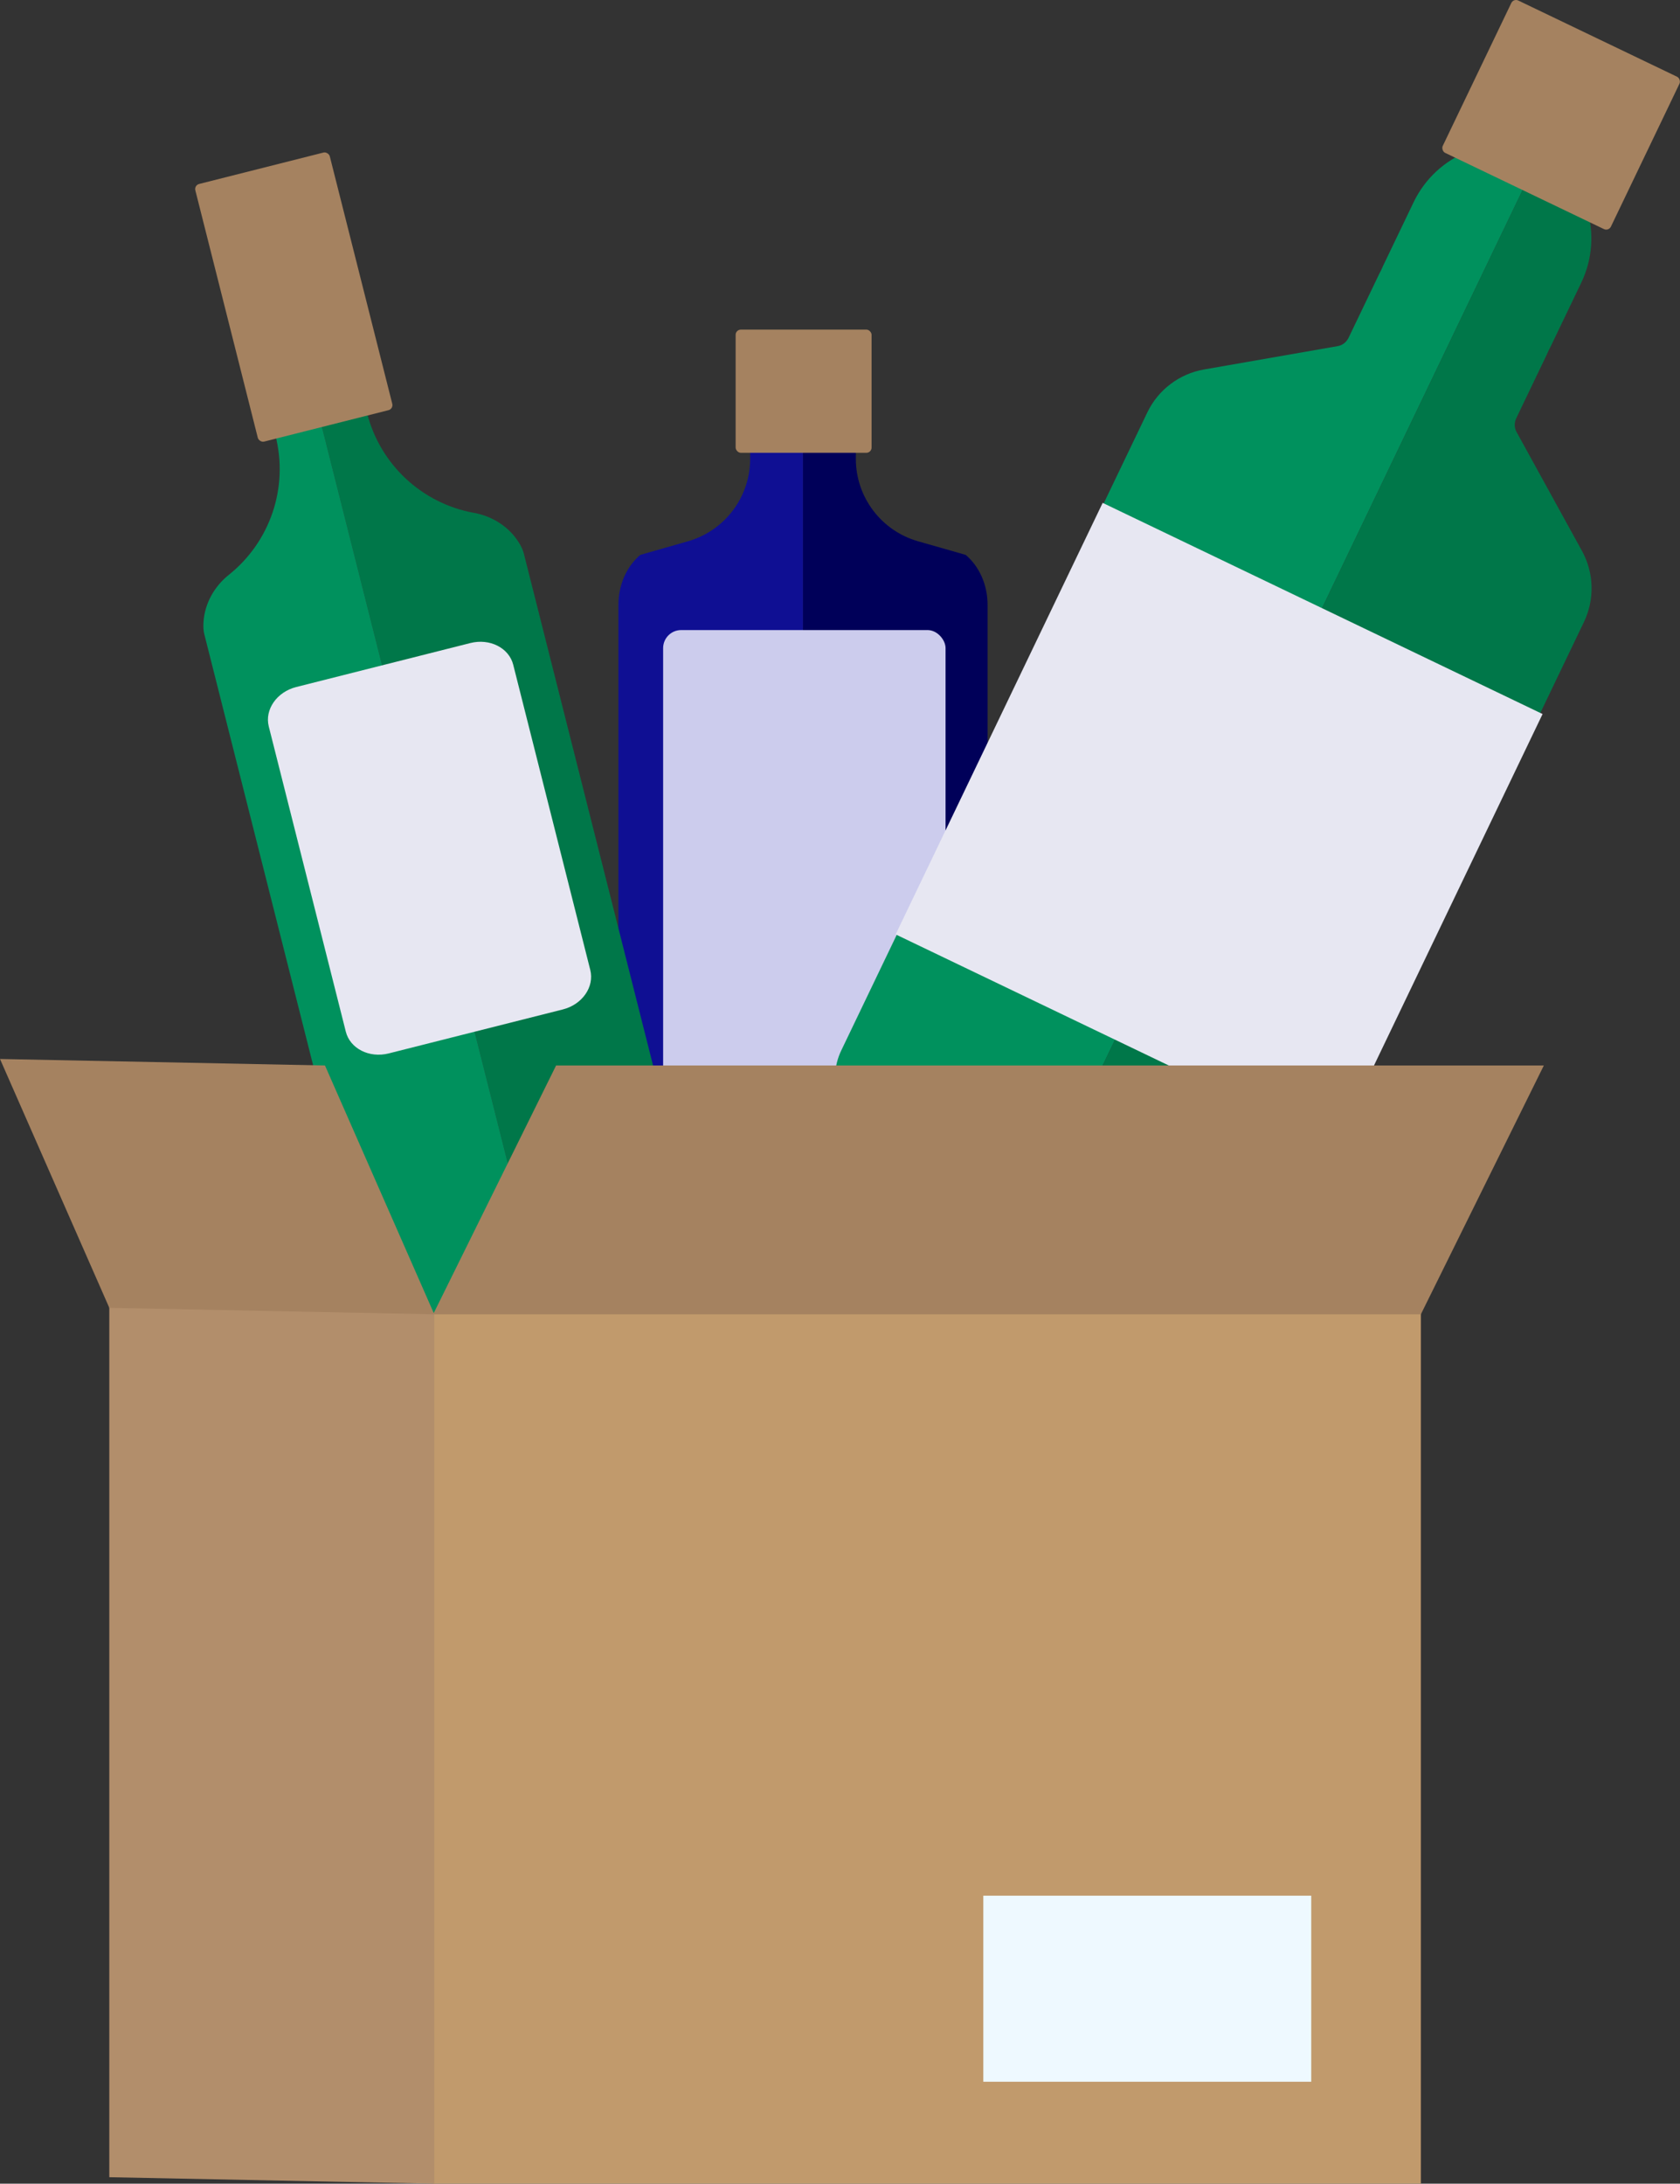 <?xml version="1.0" encoding="UTF-8"?><svg id="Layer_2" xmlns="http://www.w3.org/2000/svg" viewBox="0 0 1036.707 1347.114"><rect x="0" y="0" width="1036.707" height="1347.114" fill="#333333" stroke="none"/><defs><style>.cls-1{fill:#00915d;}.cls-2{fill:#007749;}.cls-3{fill:#a58260;}.cls-4{fill:#b28e6b;}.cls-5{fill:#0f0f93;}.cls-6{fill:#000059;}.cls-7{fill:#eef9ff;}.cls-8{fill:#c19a6c;}.cls-9{fill:#e7e7f2;}.cls-10{fill:#cccced;}</style></defs><g id="Layer_1-2"><path class="cls-5" d="m495.517,225.264l-32.601-.514v58.272c0,23.631-15.668,44.398-38.389,50.888-15.316,4.375-29.382,8.391-29.382,8.391-8.49,7.11-13.529,18.588-13.529,30.819v344.642c0,16.783,11.607,30.388,25.926,30.388h87.975V225.264Z"/><path class="cls-6" d="m495.517,225.264l32.601-.514v58.272c0,23.631,15.668,44.398,38.389,50.888,15.316,4.375,29.382,8.391,29.382,8.391,8.49,7.11,13.529,18.588,13.529,30.819v344.642c0,16.783-11.607,30.388-25.926,30.388h-87.975V225.264Z"/><rect class="cls-3" x="453.953" y="203.334" width="83.896" height="75.993" rx="3.224" ry="3.224"/><rect class="cls-10" x="409.208" y="388.687" width="174.288" height="300.169" rx="11.142" ry="11.142"/><path class="cls-1" d="m951.316,92.753c-30.33-11.192-64.757,2.323-79.024,32.057l-18.764,39.104c-.424.883-.817,1.772-1.196,2.664-.459.854-.906,1.717-1.33,2.6l-18.764,39.104-.021.044c-1.293,2.701-3.737,4.671-6.687,5.186l-82.536,14.422c-15.262,2.667-28.298,12.539-35,26.508l-188.873,393.612c-9.197,19.167-1.115,42.161,18.052,51.359l100.012,47.99L951.316,92.753Z"/><path class="cls-2" d="m951.316,92.753c27.707,16.657,38.705,51.969,24.437,81.703l-18.764,39.104c-.424.883-.871,1.746-1.33,2.6-.379.892-.773,1.781-1.196,2.664l-18.764,39.104-.021.044c-1.299,2.699-1.305,5.837.138,8.461l40.391,73.408c7.469,13.574,7.924,29.92,1.221,43.888l-188.873,393.612c-9.197,19.167-32.191,27.25-51.359,18.052l-100.012-47.99L951.316,92.753Z"/><rect class="cls-9" x="601.753" y="360.82" width="301.107" height="295.268" transform="translate(294.01 -275.418) rotate(25.634)"/><rect class="cls-3" x="905.791" y="18.691" width="115.105" height="104.261" rx="3.224" ry="3.224" transform="translate(125.453 -409.789) rotate(25.634)"/><path class="cls-2" d="m192.33,238.317l28.104-7.57,6.067,24.025c8.09,32.038,34.18,55.867,65.965,61.612,11.323,2.046,21.526,8.458,27.643,18.203,1.434,2.285,2.56,4.6,3.117,6.806l129.236,511.79c3.668,14.526-3.405,28.838-15.797,31.967l-76.143,19.227L192.33,238.317Z"/><path class="cls-1" d="m192.33,238.317l-28.329,6.681,6.067,24.025c8.09,32.038-3.558,65.397-28.805,85.543-8.994,7.177-14.93,17.664-15.687,29.145-.178,2.692-.069,5.264.488,7.47l129.236,511.79c3.668,14.526,16.688,23.764,29.08,20.635l76.143-19.227L192.33,238.317Z"/><rect class="cls-3" x="138.511" y="101.307" width="85.584" height="163.915" rx="3.224" ry="3.224" transform="translate(-39.351 49.966) rotate(-14.172)"/><path class="cls-9" d="m347.328,622.717l-107.468,27.138c-11.979,3.025-23.823-2.971-26.454-13.393l-47.546-188.288c-2.632-10.422,4.946-21.322,16.924-24.347l107.468-27.138c11.979-3.025,23.823,2.971,26.454,13.393l47.546,188.288c2.632,10.422-4.946,21.322-16.924,24.347Z"/><rect class="cls-8" x="267.272" y="809.881" width="609.527" height="537.234"/><polygon class="cls-4" points="267.998 809.881 67.453 805.878 67.453 1343.112 267.998 1347.114 267.998 809.881"/><polygon class="cls-3" points="952.683 657.294 343.157 657.294 267.272 810.801 876.798 810.801 952.683 657.294"/><polygon class="cls-3" points="200.544 657.294 0 653.291 67.453 806.799 267.998 810.801 200.544 657.294"/><rect class="cls-7" x="606.787" y="1169.445" width="202.36" height="114.771"/></g></svg>